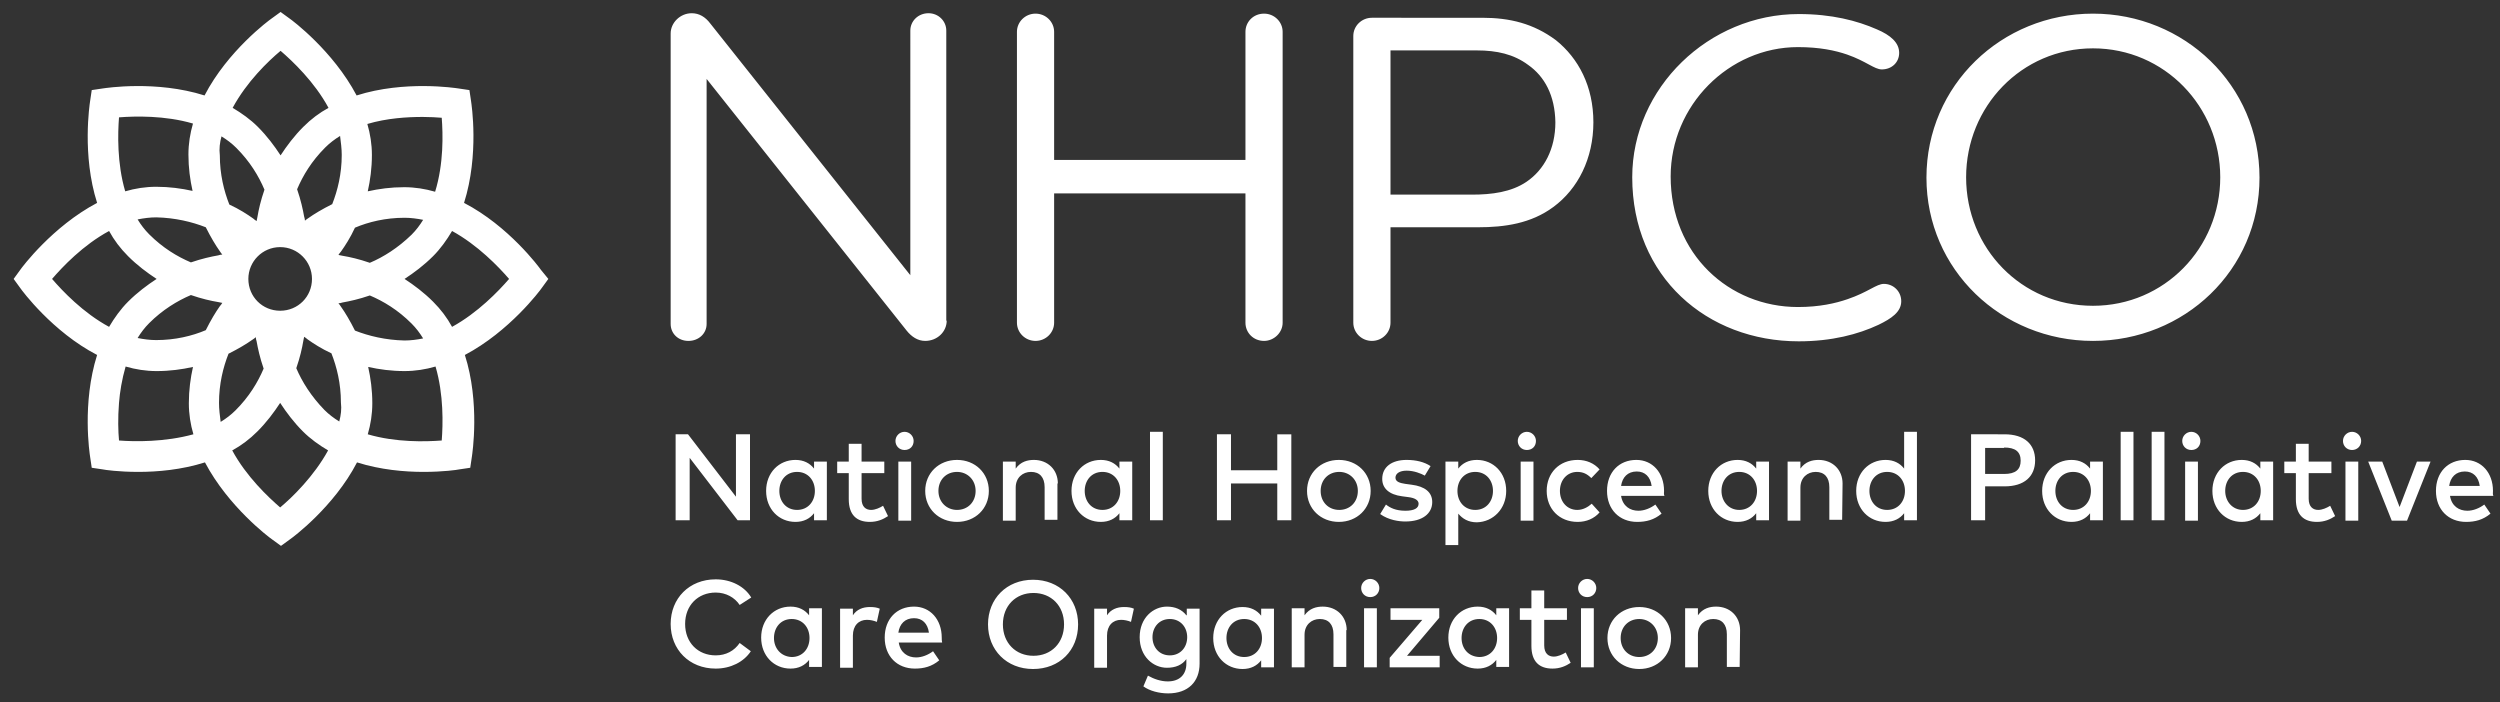 <?xml version="1.0" encoding="utf-8"?>
<!-- Generator: Adobe Illustrator 28.2.0, SVG Export Plug-In . SVG Version: 6.00 Build 0)  -->
<svg version="1.1" id="layer" xmlns="http://www.w3.org/2000/svg" xmlns:xlink="http://www.w3.org/1999/xlink" x="0px" y="0px"
	 viewBox="0 0 605 170" style="enable-background:new 0 0 605 170;" xml:space="preserve">
<rect x="0" y="0" width="605" height="170" fill="#333333" stroke="none"/>
<style type="text/css">
	.st0{fill:#FFFFFF;}
</style>
<path class="st0" d="M181.5,125.9h-3l-11.6-15.1v15.1h-3.4v-20.8h3l11.6,15.1v-15.1h3.4V125.9z M200.1,111.7H197v1.7
	c-1-1.3-2.5-2.1-4.5-2.1c-4,0-7.1,3.1-7.1,7.5s3.1,7.5,7.1,7.5c2,0,3.5-0.8,4.5-2.1v1.7h3.1V111.7z M188.6,118.8
	c0-2.5,1.6-4.6,4.3-4.6c2.6,0,4.3,2,4.3,4.6s-1.7,4.6-4.3,4.6C190.2,123.4,188.6,121.3,188.6,118.8 M214,111.7h-5.5v-4.3h-3.1v4.3
	h-2.8v2.8h2.8v6.3c0,3.8,1.9,5.5,5.1,5.5c1.8,0,3.2-0.6,4.4-1.4l-1.2-2.5c-0.8,0.5-1.9,1-2.9,1c-1.2,0-2.3-0.7-2.3-2.7v-6.2h5.5
	V111.7z M221.1,106.7c0-1.2-1-2.2-2.2-2.2c-1.2,0-2.2,1-2.2,2.2s0.9,2.2,2.2,2.2C220.2,108.9,221.1,108,221.1,106.7 M220.5,111.7
	h-3.1V126h3.1V111.7z M239.3,118.8c0-4.3-3.3-7.5-7.7-7.5s-7.7,3.2-7.7,7.5s3.3,7.5,7.7,7.5S239.3,123.1,239.3,118.8 M227.1,118.8
	c0-2.7,1.9-4.6,4.5-4.6c2.5,0,4.5,1.9,4.5,4.6s-1.9,4.6-4.5,4.6C229.1,123.4,227.1,121.5,227.1,118.8 M256,117
	c0-3.3-2.4-5.7-5.8-5.7c-1.5,0-3.2,0.4-4.4,2.1v-1.7h-3.1V126h3.1v-8c0-2.4,1.7-3.8,3.7-3.8c2.1,0,3.3,1.3,3.3,3.7v7.9h3.1V117
	 M274,111.7h-3.1v1.7c-1-1.3-2.5-2.1-4.5-2.1c-4,0-7.1,3.1-7.1,7.5s3.1,7.5,7.1,7.5c2,0,3.5-0.8,4.5-2.1v1.7h3.1V111.7z
	 M262.5,118.8c0-2.5,1.6-4.6,4.3-4.6c2.6,0,4.3,2,4.3,4.6s-1.7,4.6-4.3,4.6C264.1,123.4,262.5,121.3,262.5,118.8 M281.4,104.5h-3.1
	v21.4h3.1V104.5z M297.9,105.1h-3.4v20.8h3.4V117h11.2v8.9h3.4v-20.8h-3.4v8.7h-11.2V105.1z M331.7,118.8c0-4.3-3.3-7.5-7.7-7.5
	s-7.7,3.2-7.7,7.5s3.3,7.5,7.7,7.5S331.7,123.1,331.7,118.8 M319.6,118.8c0-2.7,1.9-4.6,4.5-4.6c2.5,0,4.5,1.9,4.5,4.6
	s-1.9,4.6-4.5,4.6S319.6,121.5,319.6,118.8 M346.2,112.8c-1.5-1-3.5-1.5-5.8-1.5c-3.6,0-5.9,1.7-5.9,4.6c0,2.3,1.7,3.8,4.8,4.2
	l1.5,0.2c1.7,0.2,2.5,0.8,2.5,1.6c0,1.1-1.1,1.7-3.2,1.7c-2.3,0-3.7-0.7-4.7-1.5l-1.4,2.3c2.1,1.5,4.6,1.8,6.1,1.8
	c4.1,0,6.5-1.9,6.5-4.7c0-2.4-1.8-3.8-5-4.2l-1.5-0.2c-1.3-0.2-2.4-0.5-2.4-1.5s1-1.7,2.7-1.7c1.8,0,3.5,0.7,4.4,1.2L346.2,112.8z
	 M364.5,118.8c0-4.4-3.1-7.5-7.1-7.5c-2,0-3.5,0.8-4.5,2.1v-1.7h-3.1v20.2h3.1v-7.6c1,1.2,2.4,2.1,4.5,2.1
	C361.4,126.3,364.5,123.1,364.5,118.8 M352.7,118.8c0-2.6,1.7-4.6,4.3-4.6c2.7,0,4.3,2.1,4.3,4.6s-1.6,4.6-4.3,4.6
	C354.4,123.4,352.7,121.4,352.7,118.8 M371.7,106.7c0-1.2-1-2.2-2.2-2.2s-2.2,1-2.2,2.2s0.9,2.2,2.2,2.2S371.7,108,371.7,106.7
	 M371.1,111.7H368V126h3.1V111.7z M387.1,113.6c-1.3-1.5-3.2-2.3-5.3-2.3c-4.5,0-7.5,3.2-7.5,7.5s3,7.5,7.5,7.5c2.1,0,4-0.8,5.3-2.3
	l-1.9-2.1c-0.9,0.8-2.1,1.5-3.5,1.5c-2.4,0-4.2-1.9-4.2-4.6s1.8-4.6,4.2-4.6c1.4,0,2.4,0.5,3.4,1.5L387.1,113.6 M402.7,118.8
	c0-4.4-2.8-7.5-6.7-7.5c-4.2,0-7.1,3-7.1,7.5s3,7.5,7.3,7.5c2.2,0,4.1-0.5,5.9-2l-1.5-2.2c-1.2,0.9-2.7,1.5-4.1,1.5
	c-2,0-3.8-1.1-4.2-3.6h10.5C402.6,119.6,402.7,119.2,402.7,118.8 M392.3,117.6c0.3-2.1,1.6-3.5,3.8-3.5c2,0,3.3,1.3,3.6,3.5H392.3
	 M428.1,111.7H425v1.7c-1-1.3-2.5-2.1-4.5-2.1c-4,0-7.1,3.1-7.1,7.5s3.1,7.5,7.1,7.5c2,0,3.5-0.8,4.5-2.1v1.7h3.1V111.7z
	 M416.6,118.8c0-2.5,1.6-4.6,4.3-4.6c2.6,0,4.3,2,4.3,4.6s-1.7,4.6-4.3,4.6C418.3,123.4,416.6,121.3,416.6,118.8 M445.9,117
	c0-3.3-2.4-5.7-5.8-5.7c-1.5,0-3.2,0.4-4.4,2.1v-1.7h-3.1V126h3.1v-8c0-2.4,1.7-3.8,3.7-3.8c2.1,0,3.3,1.3,3.3,3.7v7.9h3.1
	L445.9,117 M460.8,113.4c-1-1.3-2.5-2.1-4.5-2.1c-4,0-7.1,3.1-7.1,7.5s3.1,7.5,7.1,7.5c2,0,3.5-0.8,4.5-2.1v1.7h3.1v-21.4h-3.1
	V113.4 M452.4,118.8c0-2.5,1.6-4.6,4.3-4.6c2.6,0,4.3,2,4.3,4.6s-1.7,4.6-4.3,4.6C454,123.4,452.4,121.3,452.4,118.8 M485.1,117.7
	c4.8,0,7.4-2.4,7.4-6.3s-2.6-6.3-7.4-6.3H477v20.8h3.4v-8.2H485.1z M485,108.3c2.7,0,4,1,4,3.2c0,2.1-1.2,3.2-4,3.2h-4.6v-6.3h4.6
	V108.3z M508.9,111.7h-3.1v1.7c-1-1.3-2.5-2.1-4.5-2.1c-4,0-7.1,3.1-7.1,7.5s3.1,7.5,7.1,7.5c2,0,3.5-0.8,4.5-2.1v1.7h3.1V111.7z
	 M497.4,118.8c0-2.5,1.6-4.6,4.3-4.6c2.6,0,4.3,2,4.3,4.6s-1.7,4.6-4.3,4.6C499,123.4,497.4,121.3,497.4,118.8 M516.3,104.5h-3.1
	v21.4h3.1V104.5z M523.8,104.5h-3.1v21.4h3.1V104.5z M532.5,106.7c0-1.2-1-2.2-2.2-2.2s-2.2,1-2.2,2.2s0.9,2.2,2.2,2.2
	C531.6,108.9,532.5,108,532.5,106.7 M531.9,111.7h-3.1V126h3.1V111.7z M550.1,111.7H547v1.7c-1-1.3-2.5-2.1-4.5-2.1
	c-4,0-7.1,3.1-7.1,7.5s3.1,7.5,7.1,7.5c2,0,3.5-0.8,4.5-2.1v1.7h3.1V111.7z M538.5,118.8c0-2.5,1.6-4.6,4.3-4.6c2.6,0,4.3,2,4.3,4.6
	s-1.7,4.6-4.3,4.6S538.5,121.3,538.5,118.8 M564.2,111.7h-5.5v-4.3h-3.1v4.3h-2.8v2.8h2.8v6.3c0,3.8,1.9,5.5,5.1,5.5
	c1.8,0,3.2-0.6,4.4-1.4l-1.2-2.5c-0.8,0.5-1.9,1-2.9,1c-1.2,0-2.3-0.7-2.3-2.7v-6.2h5.5V111.7z M571.4,106.7c0-1.2-1-2.2-2.2-2.2
	c-1.2,0-2.2,1-2.2,2.2s0.9,2.2,2.2,2.2C570.4,108.9,571.4,108,571.4,106.7 M570.7,111.7h-3.1V126h3.1V111.7z M588.2,111.7h-3.3
	l-4.2,11l-4.2-11h-3.4l5.7,14.3h3.7L588.2,111.7z M603.3,118.8c0-4.4-2.8-7.5-6.7-7.5c-4.2,0-7.1,3-7.1,7.5s3,7.5,7.3,7.5
	c2.2,0,4.1-0.5,5.9-2l-1.5-2.2c-1.2,0.9-2.7,1.5-4.1,1.5c-2,0-3.8-1.1-4.2-3.6h10.5C603.2,119.6,603.3,119.2,603.3,118.8
	 M592.7,117.6c0.3-2.1,1.6-3.5,3.8-3.5c2,0,3.3,1.3,3.6,3.5H592.7 M181.8,144.6c-1.6-2.7-4.9-4.4-8.6-4.4c-6.4,0-10.9,4.6-10.9,10.8
	c0,6.2,4.5,10.8,10.9,10.8c3.6,0,6.8-1.6,8.5-4.2l-2.7-2c-1.3,1.9-3.3,3-5.8,3c-4.3,0-7.4-3.1-7.4-7.6s3.1-7.6,7.4-7.6
	c2.5,0,4.6,1.2,5.8,3L181.8,144.6 M198.9,147.2h-3.1v1.7c-1-1.3-2.5-2.1-4.5-2.1c-4,0-7.1,3.1-7.1,7.5s3.1,7.5,7.1,7.5
	c2,0,3.5-0.8,4.5-2.1v1.7h3.1V147.2z M187.3,154.4c0-2.5,1.6-4.6,4.3-4.6c2.6,0,4.3,2,4.3,4.6s-1.7,4.6-4.3,4.6
	C189,158.9,187.3,156.9,187.3,154.4 M212.9,147.3c-0.7-0.3-1.4-0.4-2.4-0.4c-1.7,0-3.2,0.6-4.1,2v-1.6h-3.1v14.3h3.1v-7.8
	c0-2.4,1.4-3.8,3.4-3.8c0.8,0,1.7,0.2,2.4,0.5L212.9,147.3 M227.9,154.3c0-4.4-2.8-7.5-6.7-7.5c-4.2,0-7.1,3-7.1,7.5s3,7.5,7.3,7.5
	c2.2,0,4.1-0.5,5.9-2l-1.5-2.2c-1.2,0.9-2.7,1.5-4.1,1.5c-2,0-3.8-1.1-4.2-3.6H228C227.9,155.1,227.9,154.7,227.9,154.3
	 M217.4,153.1c0.3-2.1,1.6-3.5,3.8-3.5c2,0,3.3,1.3,3.6,3.5H217.4 M260.9,151.1c0-6.2-4.5-10.8-10.9-10.8c-6.4,0-10.9,4.6-10.9,10.8
	c0,6.2,4.5,10.8,10.9,10.8C256.4,161.9,260.9,157.4,260.9,151.1 M242.7,151.1c0-4.5,3.1-7.6,7.4-7.6c4.3,0,7.4,3.1,7.4,7.6
	s-3.1,7.6-7.4,7.6C245.8,158.7,242.7,155.6,242.7,151.1 M274.4,147.3c-0.7-0.3-1.4-0.4-2.4-0.4c-1.7,0-3.2,0.6-4.1,2v-1.6h-3.1v14.3
	h3.1v-7.8c0-2.4,1.4-3.8,3.4-3.8c0.8,0,1.7,0.2,2.4,0.5L274.4,147.3 M287.1,148.9c-1.1-1.4-2.7-2.1-4.7-2.1c-3.3,0-6.6,2.7-6.6,7.4
	s3.3,7.4,6.6,7.4c2.1,0,3.7-0.7,4.7-2.1v1.1c0,2.6-1.6,4.3-4.5,4.3c-1.7,0-3.4-0.6-4.8-1.4l-1.1,2.6c1.5,1.1,3.8,1.7,6,1.7
	c4.8,0,7.6-2.8,7.6-7.2v-13.3h-3.1v1.6 M278.9,154.2c0-2.4,1.6-4.4,4.2-4.4c2.5,0,4.2,1.9,4.2,4.4s-1.7,4.4-4.2,4.4
	C280.5,158.6,278.9,156.6,278.9,154.2 M308.3,147.3h-3.1v1.7c-1-1.3-2.5-2.1-4.5-2.1c-4,0-7.1,3.1-7.1,7.5s3.1,7.5,7.1,7.5
	c2,0,3.5-0.8,4.5-2.1v1.7h3.1V147.3z M296.8,154.4c0-2.5,1.6-4.6,4.3-4.6c2.6,0,4.3,2,4.3,4.6s-1.7,4.6-4.3,4.6
	C298.4,159,296.8,156.9,296.8,154.4 M325.9,152.5c0-3.3-2.4-5.7-5.8-5.7c-1.5,0-3.2,0.4-4.4,2.1v-1.7h-3.1v14.3h3.1v-7.9
	c0-2.4,1.7-3.8,3.7-3.8c2.1,0,3.3,1.3,3.3,3.7v7.9h3.1v-8.9 M333.8,142.3c0-1.2-1-2.2-2.2-2.2s-2.2,1-2.2,2.2s0.9,2.2,2.2,2.2
	C332.9,144.5,333.8,143.5,333.8,142.3 M333.2,147.2h-3.1v14.3h3.1V147.2z M348.2,147.2h-11.7v2.8h7.7l-7.9,9.2v2.3h12.1v-2.8h-7.9
	l7.8-9.2v-2.3H348.2z M365.2,147.2h-3.1v1.7c-1-1.3-2.5-2.1-4.5-2.1c-4,0-7.1,3.1-7.1,7.5s3.1,7.5,7.1,7.5c2,0,3.5-0.8,4.5-2.1v1.7
	h3.1V147.2z M353.7,154.4c0-2.5,1.6-4.6,4.3-4.6c2.6,0,4.3,2,4.3,4.6s-1.7,4.6-4.3,4.6C355.3,158.9,353.7,156.9,353.7,154.4
	 M379.2,147.2h-5.5v-4.3h-3.1v4.3h-2.8v2.8h2.8v6.3c0,3.8,1.9,5.5,5.1,5.5c1.8,0,3.2-0.6,4.4-1.4l-1.2-2.5c-0.8,0.5-1.9,1-2.9,1
	c-1.2,0-2.3-0.7-2.3-2.7V150h5.5V147.2z M386.3,142.3c0-1.2-1-2.2-2.2-2.2c-1.2,0-2.2,1-2.2,2.2s0.9,2.2,2.2,2.2
	C385.4,144.5,386.3,143.5,386.3,142.3 M385.7,147.2h-3.1v14.3h3.1V147.2z M404.4,154.4c0-4.3-3.3-7.5-7.7-7.5
	c-4.4,0-7.7,3.2-7.7,7.5s3.3,7.5,7.7,7.5S404.4,158.7,404.4,154.4 M392.2,154.4c0-2.7,1.9-4.6,4.5-4.6c2.5,0,4.5,1.9,4.5,4.6
	s-1.9,4.6-4.5,4.6S392.2,157.1,392.2,154.4 M421.1,152.5c0-3.3-2.4-5.7-5.8-5.7c-1.5,0-3.2,0.4-4.4,2.1v-1.7h-3.1v14.3h3.1v-7.9
	c0-2.4,1.7-3.8,3.7-3.8c2.1,0,3.3,1.3,3.3,3.7v7.9h3.1L421.1,152.5"/>
<path class="st0" d="M130.9,65.3c-0.4-0.6-7.8-10.6-18.6-16.2c3.7-11.7,1.8-23.9,1.7-24.6l-0.4-2.7l-2.7-0.4c-0.7-0.1-13-2-24.6,1.7
	C80.6,12.3,70.7,4.9,70.1,4.5l-2.2-1.6l-2.2,1.6c-0.6,0.4-10.6,7.8-16.2,18.6c-11.7-3.7-23.9-1.8-24.6-1.7l-2.7,0.4l-0.4,2.7
	c-0.1,0.7-2,13,1.7,24.6C12.7,54.8,5.3,64.7,4.9,65.3l-1.6,2.2l1.6,2.2c0.4,0.6,7.8,10.6,18.6,16.2c-3.7,11.7-1.8,23.9-1.7,24.6
	l0.4,2.7l2.7,0.4c0.4,0.1,3.8,0.6,8.6,0.6c4.6,0,10.4-0.5,16.1-2.3c5.7,10.8,15.6,18.2,16.2,18.6l2.2,1.6l2.2-1.6
	c0.6-0.4,10.6-7.8,16.2-18.6c5.7,1.8,11.5,2.3,16.1,2.3c4.8,0,8.2-0.5,8.6-0.6l2.7-0.4l0.4-2.7c0.1-0.7,2-13-1.7-24.6
	c10.8-5.7,18.2-15.6,18.6-16.2l1.6-2.2L130.9,65.3z M102.3,28.3c1.8,0,3.4,0.1,4.6,0.2c0.3,3.9,0.5,11.1-1.6,17.9
	c-2.4-0.7-4.9-1.1-7.5-1.1c-3.2,0-6.1,0.4-8.8,1c0.6-2.7,1-5.6,1-8.8c0-2.6-0.4-5.1-1.1-7.5C93.6,28.6,98.5,28.3,102.3,28.3
	 M97.9,52.7c1.5,0,3,0.2,4.5,0.5c-0.8,1.3-1.7,2.5-2.8,3.6c-3.3,3.2-6.8,5.4-10.1,6.8c-2.6-0.9-4.8-1.4-6.6-1.7
	c-0.3-0.1-0.7-0.1-1-0.2c0.2-0.3,0.4-0.6,0.6-0.8c1-1.4,2.3-3.4,3.4-5.8C89.2,53.7,93.3,52.7,97.9,52.7 M82.7,37.5
	c0,4.6-1,8.6-2.3,11.9c-2.4,1.2-4.4,2.4-5.8,3.4c-0.3,0.2-0.6,0.4-0.8,0.6c0-0.3-0.1-0.7-0.2-1c-0.3-1.7-0.8-4-1.7-6.6
	c1.4-3.3,3.5-6.8,6.8-10.1c1.1-1.1,2.3-2,3.6-2.8C82.5,34.5,82.7,36,82.7,37.5 M75.5,67.5c0,4.3-3.4,7.7-7.7,7.7
	c-4.3,0-7.7-3.4-7.7-7.7c0-4.2,3.4-7.7,7.7-7.7C72.1,59.8,75.5,63.3,75.5,67.5 M67.9,12.3c2.9,2.5,8.2,7.5,11.6,13.8
	c-2.2,1.2-4.2,2.7-6.1,4.6c-2.2,2.2-4,4.6-5.5,6.9c-1.5-2.3-3.3-4.7-5.5-6.9c-1.8-1.8-3.9-3.3-6.1-4.6
	C59.7,19.8,64.9,14.8,67.9,12.3 M53.6,33c1.3,0.8,2.5,1.7,3.6,2.8c3.3,3.3,5.4,6.8,6.8,10.1c-0.9,2.6-1.4,4.8-1.7,6.6
	c-0.1,0.3-0.1,0.7-0.2,1c-0.3-0.2-0.6-0.4-0.8-0.6c-1.4-1-3.4-2.3-5.8-3.4c-1.3-3.3-2.3-7.3-2.3-11.9C53,36,53.2,34.5,53.6,33
	 M49.8,55c1.2,2.4,2.4,4.4,3.4,5.8c0.2,0.3,0.4,0.6,0.6,0.8c-0.3,0-0.7,0.1-1,0.2c-1.7,0.3-4,0.8-6.6,1.7c-3.3-1.4-6.8-3.5-10.1-6.8
	c-1.1-1.1-2-2.3-2.8-3.6c1.5-0.3,3-0.5,4.5-0.5C42.4,52.7,46.5,53.7,49.8,55 M28.8,28.4c3.8-0.3,11.1-0.5,17.9,1.5
	c-0.7,2.4-1.1,4.9-1.1,7.5c0,3.2,0.4,6.1,1,8.8c-2.7-0.6-5.6-1-8.8-1c-2.6,0-5.1,0.4-7.5,1.1C28.3,39.5,28.5,32.3,28.8,28.4
	 M12.6,67.5c2.5-2.9,7.5-8.2,13.8-11.6c1.2,2.2,2.7,4.2,4.6,6.1c2.2,2.2,4.6,4,6.9,5.5C35.6,69,33.2,70.8,31,73
	c-1.8,1.8-3.3,3.9-4.6,6.1C20.1,75.7,15.1,70.4,12.6,67.5 M28.8,106.6c-0.2-2.2-0.3-5.4,0-9.1c0.2-2.6,0.7-5.7,1.6-8.8
	c2.4,0.7,4.9,1.1,7.5,1.1c3.2,0,6.1-0.4,8.8-1c-0.6,2.7-1,5.6-1,8.8c0,2.6,0.4,5.1,1.1,7.5C39.9,107,32.6,106.9,28.8,106.6
	 M37.8,82.3c-1.5,0-3-0.2-4.5-0.5c0.8-1.3,1.7-2.5,2.8-3.6c3.2-3.2,6.8-5.4,10.1-6.8c2.6,0.9,4.8,1.4,6.6,1.7c0.3,0.1,0.7,0.1,1,0.2
	c-0.2,0.3-0.4,0.6-0.6,0.8c-1,1.4-2.2,3.4-3.4,5.8C46.5,81.3,42.4,82.3,37.8,82.3 M53,97.5c0-4.6,1-8.6,2.3-11.9
	c2.4-1.2,4.4-2.4,5.8-3.4c0.3-0.2,0.6-0.4,0.8-0.6c0,0.3,0.1,0.7,0.2,1c0.3,1.7,0.8,4,1.7,6.6c-1.4,3.3-3.5,6.8-6.8,10.1
	c-1.1,1.1-2.3,2-3.6,2.8C53.2,100.6,53,99,53,97.5 M67.8,122.8c-2.9-2.5-8.2-7.5-11.6-13.8c2.2-1.2,4.2-2.7,6.1-4.6
	c2.2-2.2,4-4.6,5.5-6.9c1.5,2.3,3.3,4.7,5.5,6.9c1.8,1.8,3.9,3.3,6.1,4.6C76,115.2,70.8,120.3,67.8,122.8 M82.1,102
	c-1.3-0.8-2.5-1.7-3.6-2.8c-3.2-3.3-5.4-6.8-6.8-10.1c0.9-2.6,1.4-4.8,1.7-6.6c0.1-0.3,0.1-0.7,0.2-1c0.3,0.2,0.6,0.4,0.8,0.6
	c1.4,1,3.4,2.3,5.8,3.4c1.3,3.3,2.3,7.3,2.3,11.9C82.7,99,82.5,100.5,82.1,102 M85.9,80c-1.2-2.4-2.4-4.4-3.4-5.8
	c-0.2-0.3-0.4-0.6-0.6-0.8c0.3,0,0.7-0.1,1-0.2c1.7-0.3,4-0.8,6.6-1.7c3.3,1.4,6.8,3.5,10.1,6.8c1.1,1.1,2,2.3,2.8,3.6
	c-1.5,0.3-3,0.5-4.5,0.5C93.3,82.3,89.2,81.3,85.9,80 M106.9,106.6c-3.9,0.3-11.1,0.5-17.9-1.5c0.7-2.4,1.1-4.9,1.1-7.5
	c0-3.2-0.4-6.1-1-8.8c2.7,0.6,5.6,1,8.8,1c2.6,0,5.1-0.4,7.5-1.1C107.4,95.5,107.2,102.7,106.9,106.6 M109.4,79.1
	c-1.2-2.2-2.7-4.2-4.6-6.1c-2.2-2.2-4.6-4-6.9-5.5c2.3-1.5,4.7-3.3,6.9-5.5c1.8-1.8,3.3-3.9,4.6-6.1c6.2,3.4,11.2,8.6,13.8,11.6
	C120.6,70.5,115.6,75.7,109.4,79.1 M229.1,77.6c0,2.7-2.3,4.9-5.2,4.9c-1.8,0-3.3-1-4.5-2.5L171,19.1v59.3c0,2.3-1.9,4.1-4.4,4.1
	s-4.3-1.8-4.3-4.1V8.1c0-2.6,2.3-4.9,5.1-4.9c1.8,0,3.3,0.9,4.5,2.5l48.4,60.9V7.4c0-2.3,1.9-4.2,4.4-4.2c2.4,0,4.3,1.9,4.3,4.2
	v70.2H229.1z M246.1,7.7c0-2.4,2-4.4,4.5-4.4s4.5,2,4.5,4.4v31h46.3v-31c0-2.4,1.9-4.4,4.5-4.4c2.5,0,4.5,2,4.5,4.4v70.4
	c0,2.4-2.1,4.4-4.5,4.4c-2.6,0-4.5-2-4.5-4.4V46.8h-46.3v31.3c0,2.4-2,4.4-4.5,4.4s-4.5-2-4.5-4.4C246.1,78.1,246.1,7.7,246.1,7.7z
	 M358.7,4.3c6.7,0,12.4,1.4,17.8,5.4c5.5,4.4,9.1,11.2,9.1,19.9s-3.7,16.1-9.7,20.5c-5.4,4-11.8,4.9-18.2,4.9h-21.2v23.1
	c0,2.4-2,4.4-4.5,4.4s-4.5-2-4.5-4.4V8.7c0-2.4,2-4.4,4.5-4.4L358.7,4.3L358.7,4.3z M369.8,15.7c-3.5-2.6-7.6-3.5-12.4-3.5h-20.9
	v34.9h19.7c4.8,0,9.5-0.6,13.2-3.1c4.3-2.9,7-8,7-14.4C376.3,23.1,373.8,18.5,369.8,15.7 M455.4,16.8c-1.8,0-3.8-2-8.4-3.6
	c-2.9-1-6.7-1.8-11.9-1.8c-16.7,0-30.8,14.1-30.8,31.3c0,18.8,14.1,31.6,30.8,31.6c5.2,0,9.1-0.9,12-1.9c5-1.7,7-3.7,8.8-3.7
	c2.3,0,4.2,1.8,4.2,4.2c0,2.6-2.4,4.2-5.5,5.7c-4.9,2.3-11.3,4-19.3,4C413.1,82.6,395,67,395,42.9c0-21.7,18.6-39.5,40.3-39.5
	c8,0,14.1,1.6,18.9,3.7c3.3,1.4,5.4,3.2,5.4,5.7C459.6,15.1,457.8,16.8,455.4,16.8 M506.5,82.5c-22.1,0-40.3-17.2-40.3-39.5
	c0-22.4,18.2-39.7,40.3-39.7s40.3,17.3,40.3,39.7S528.6,82.5,506.5,82.5 M506.5,11.7c-17.3,0-30.7,14.1-30.7,31.2
	c0,17.2,13.4,31.1,30.7,31.1c17.3,0,30.8-14,30.8-31.1S523.8,11.7,506.5,11.7"/>
</svg>
